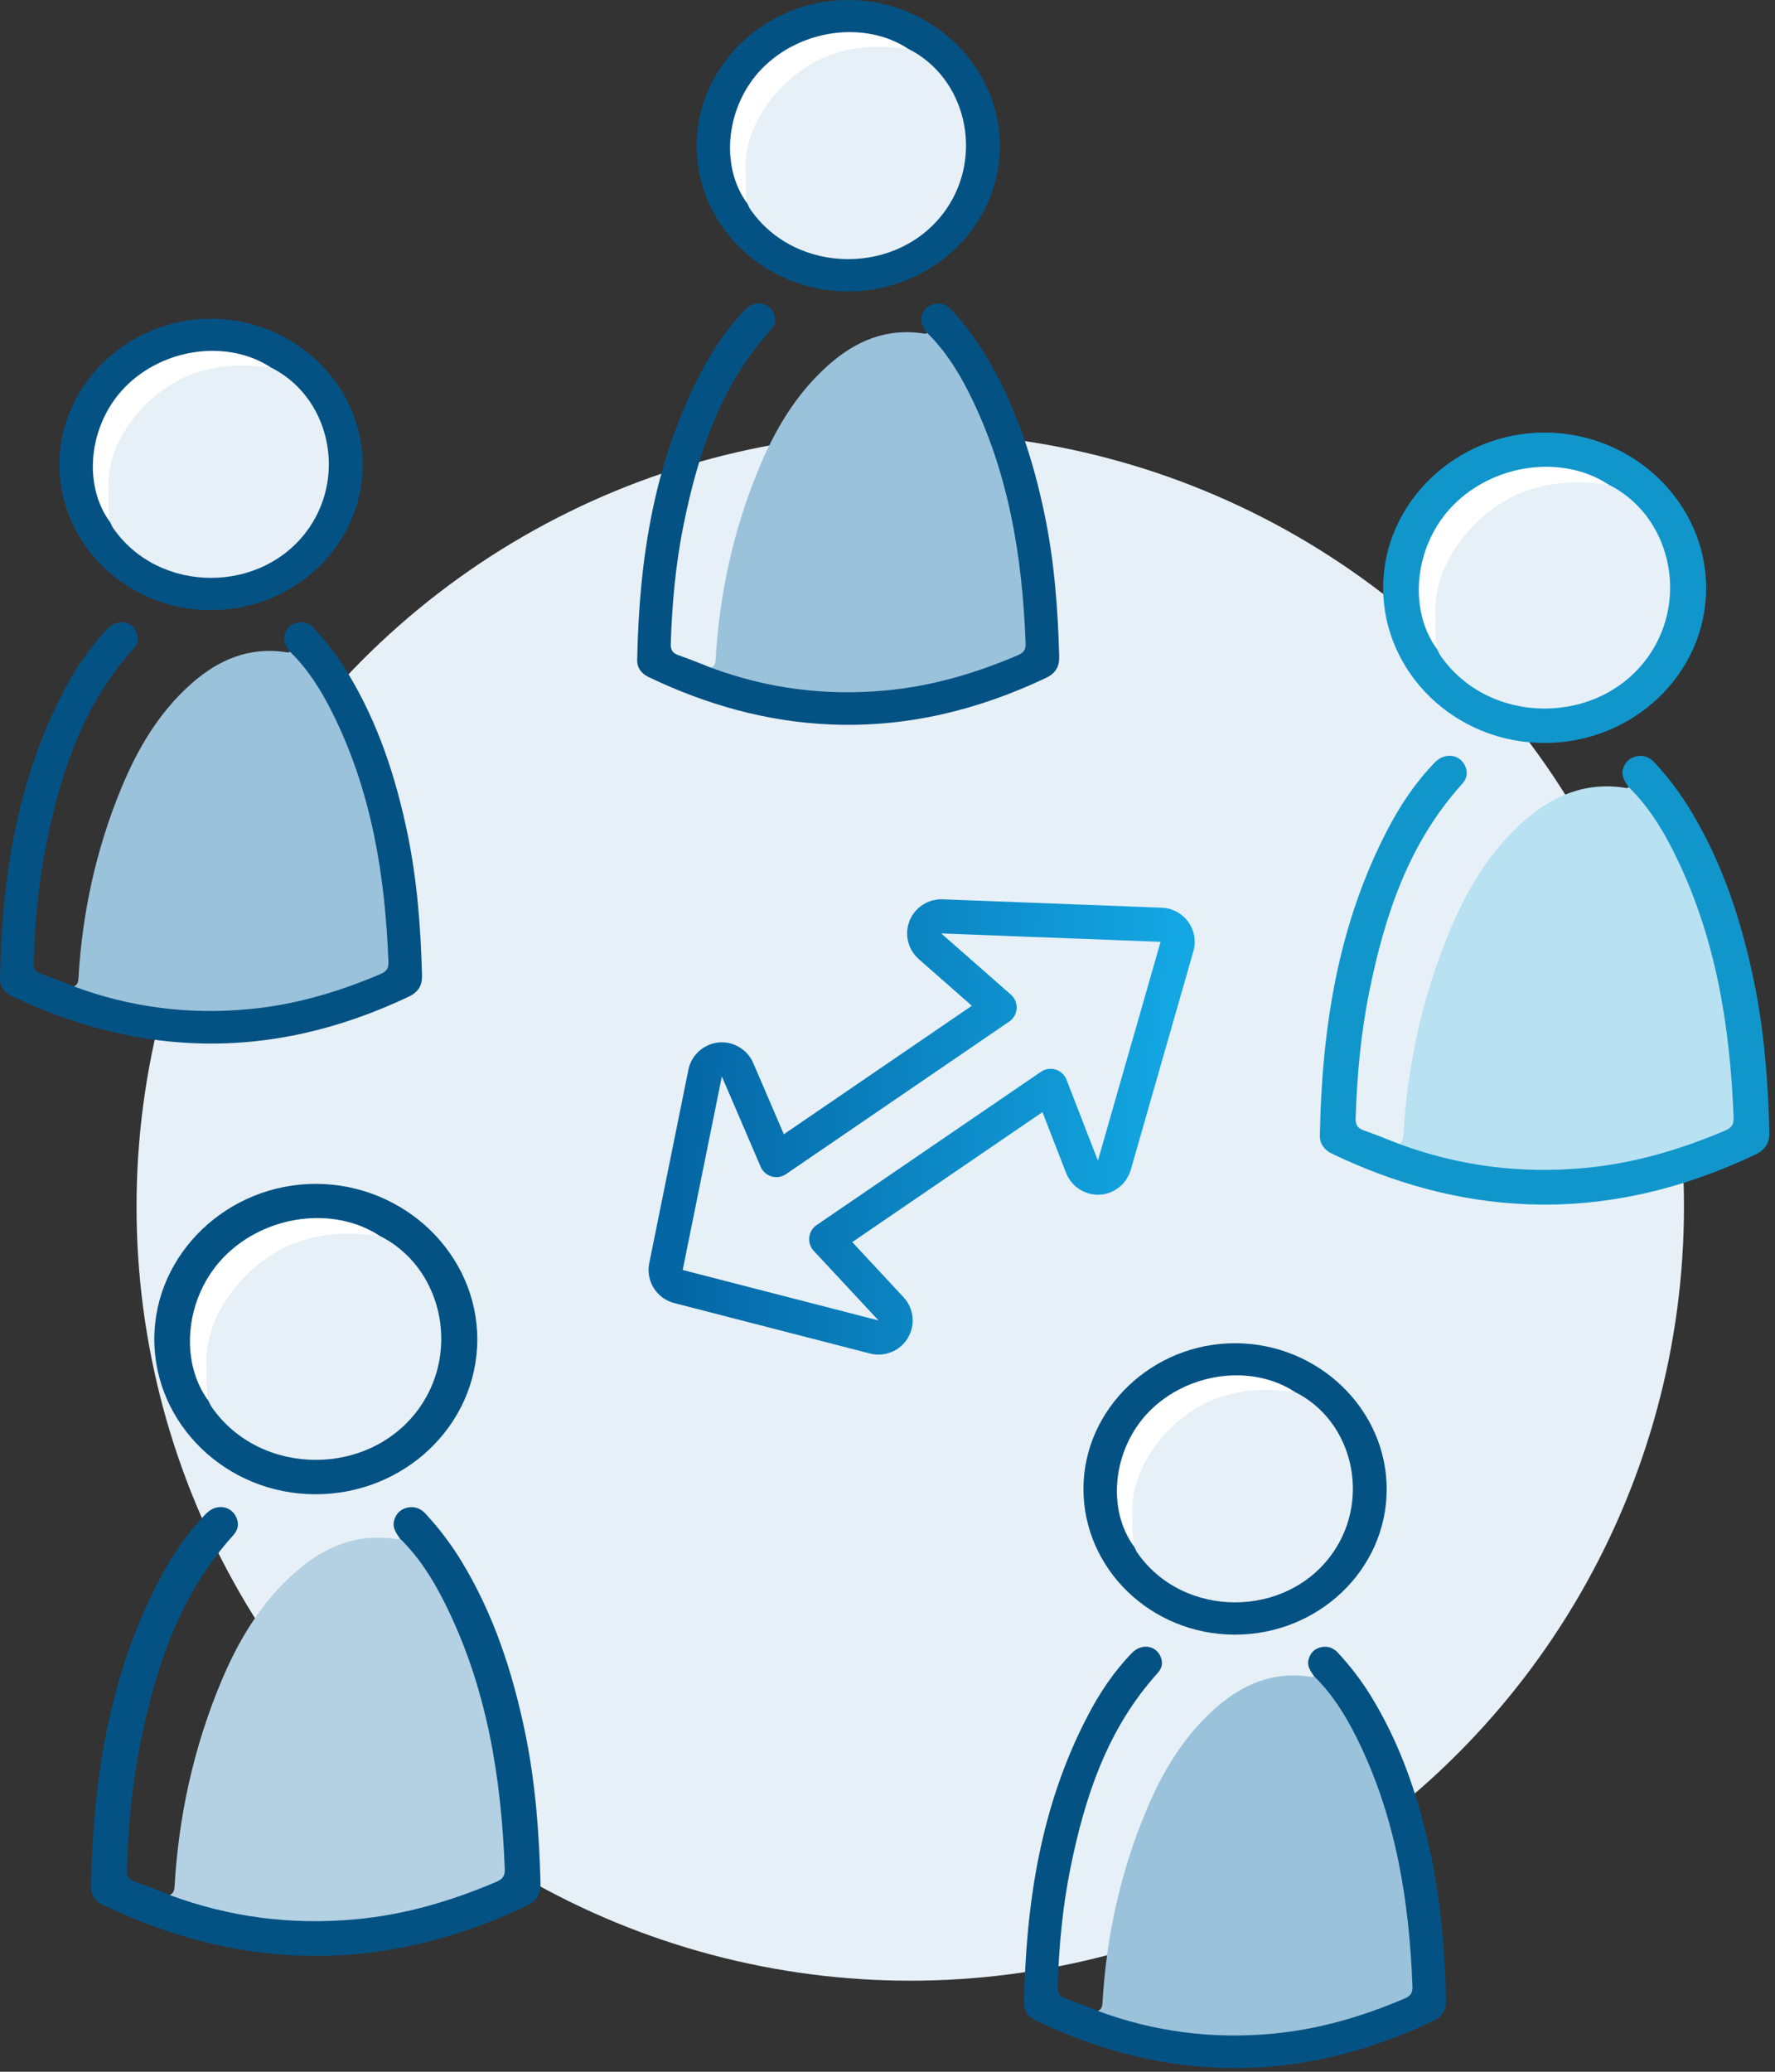 <svg width="78" height="91" viewBox="0 0 78 91" fill="none" xmlns="http://www.w3.org/2000/svg">
<rect x="0" y="0" width="78" height="91" fill="#333333" stroke="none"/>
<circle cx="40" cy="53" r="34" fill="#E6F0F6"/>
<path d="M62.214 87.135C62.236 87.548 62.065 87.787 61.659 87.962C58.954 89.133 56.133 89.701 53.166 89.525C51.612 89.433 50.099 89.117 48.63 88.615C48.474 88.563 48.286 88.534 48.247 88.329C48.414 88.255 48.439 88.116 48.448 87.957C48.617 85.081 49.223 82.293 50.332 79.617C51.04 77.903 51.969 76.309 53.398 75.04C54.597 73.975 55.978 73.376 57.661 73.662C57.684 73.665 57.714 73.636 57.74 73.624C58.043 73.576 58.132 73.832 58.265 73.991C59.197 75.104 59.858 76.365 60.386 77.689C61.295 79.966 61.807 82.329 62.035 84.754C62.108 85.546 62.171 86.339 62.214 87.135Z" fill="#9BC2DB"/>
<path d="M63.545 87.843C63.558 88.282 63.383 88.579 62.961 88.778C59.993 90.183 56.871 90.955 53.547 90.823C50.705 90.711 48.036 89.953 45.501 88.739C45.177 88.583 44.995 88.335 45 87.986C45.083 83.603 45.725 79.333 47.801 75.359C48.322 74.36 48.947 73.423 49.741 72.605C50.193 72.14 50.867 72.287 51.034 72.86C51.104 73.104 51.031 73.311 50.87 73.488C48.65 75.947 47.676 78.924 47.042 82.036C46.69 83.766 46.532 85.516 46.476 87.276C46.468 87.541 46.545 87.685 46.811 87.778C47.296 87.944 47.769 88.143 48.247 88.328C50.72 89.247 53.274 89.573 55.916 89.328C57.947 89.142 59.858 88.576 61.712 87.788C61.99 87.671 62.081 87.535 62.069 87.253C61.924 83.446 61.326 79.729 59.581 76.258C59.099 75.299 58.527 74.389 57.74 73.622C57.586 73.396 57.422 73.173 57.507 72.878C57.582 72.609 57.755 72.424 58.036 72.355C58.333 72.283 58.593 72.379 58.796 72.598C59.361 73.206 59.858 73.861 60.285 74.565C61.619 76.758 62.393 79.143 62.907 81.616C63.332 83.672 63.49 85.753 63.545 87.843Z" fill="#045284"/>
<path d="M60.936 65.429C60.927 68.951 57.928 71.808 54.251 71.8C50.586 71.795 47.603 68.912 47.611 65.386C47.618 61.879 50.647 58.987 54.296 59C57.949 59.014 60.947 61.917 60.936 65.429Z" fill="#045284"/>
<path d="M56.91 61.144C59.434 62.402 60.24 65.782 58.587 68.182C56.568 71.113 51.987 71.117 49.969 68.189C49.918 68.115 49.888 68.03 49.847 67.948C49.427 66.801 49.536 65.661 50.008 64.57C51.057 62.143 53.328 60.799 56.059 60.922C56.364 60.936 56.628 61.065 56.91 61.144Z" fill="#E6F0F6"/>
<path d="M56.91 61.144C55.773 60.996 54.659 61.005 53.554 61.389C51.559 62.08 49.671 64.271 49.763 66.473C49.784 66.966 49.72 67.461 49.846 67.948C48.611 66.289 48.901 63.627 50.494 62.004C52.19 60.276 55.011 59.898 56.91 61.144Z" fill="white"/>
<path d="M45.214 28.135C45.236 28.548 45.065 28.787 44.659 28.962C41.954 30.133 39.133 30.701 36.166 30.526C34.612 30.433 33.099 30.116 31.631 29.615C31.474 29.563 31.286 29.534 31.247 29.329C31.414 29.255 31.439 29.116 31.448 28.957C31.617 26.081 32.223 23.293 33.332 20.617C34.04 18.903 34.969 17.309 36.398 16.04C37.597 14.975 38.978 14.376 40.661 14.662C40.684 14.665 40.714 14.636 40.74 14.623C41.043 14.576 41.132 14.832 41.265 14.991C42.197 16.104 42.858 17.365 43.386 18.689C44.295 20.966 44.807 23.329 45.035 25.754C45.108 26.546 45.171 27.339 45.214 28.135Z" fill="#9BC2DB"/>
<path d="M46.545 28.843C46.558 29.282 46.383 29.579 45.961 29.778C42.993 31.183 39.871 31.955 36.547 31.823C33.705 31.711 31.036 30.953 28.501 29.738C28.177 29.583 27.994 29.335 28 28.986C28.083 24.603 28.725 20.333 30.801 16.359C31.322 15.36 31.947 14.423 32.741 13.605C33.193 13.14 33.867 13.287 34.034 13.86C34.104 14.104 34.031 14.311 33.87 14.488C31.65 16.947 30.677 19.924 30.042 23.036C29.69 24.766 29.532 26.516 29.476 28.276C29.468 28.541 29.545 28.685 29.811 28.778C30.296 28.944 30.769 29.143 31.247 29.328C33.72 30.247 36.274 30.573 38.916 30.328C40.947 30.142 42.858 29.576 44.712 28.788C44.99 28.671 45.081 28.535 45.069 28.253C44.924 24.446 44.326 20.729 42.581 17.258C42.099 16.299 41.527 15.389 40.74 14.622C40.586 14.396 40.422 14.173 40.507 13.878C40.582 13.609 40.755 13.424 41.036 13.355C41.333 13.283 41.593 13.379 41.796 13.598C42.361 14.206 42.858 14.861 43.285 15.565C44.619 17.758 45.393 20.143 45.907 22.616C46.332 24.672 46.49 26.753 46.545 28.843Z" fill="#045284"/>
<path d="M43.936 6.429C43.927 9.951 40.928 12.808 37.251 12.8C33.586 12.795 30.603 9.913 30.611 6.386C30.618 2.879 33.647 -0.013 37.296 4.14565e-05C40.949 0.015 43.947 2.917 43.936 6.429Z" fill="#045284"/>
<path d="M39.91 2.144C42.434 3.402 43.24 6.782 41.587 9.182C39.568 12.113 34.987 12.117 32.969 9.189C32.918 9.115 32.888 9.03 32.847 8.948C32.427 7.801 32.536 6.661 33.008 5.57C34.057 3.143 36.328 1.799 39.059 1.922C39.364 1.936 39.628 2.065 39.91 2.144Z" fill="#E6F0F6"/>
<path d="M39.91 2.144C38.773 1.996 37.659 2.005 36.554 2.389C34.559 3.08 32.671 5.271 32.763 7.473C32.784 7.966 32.72 8.461 32.846 8.948C31.611 7.289 31.901 4.627 33.494 3.004C35.19 1.276 38.011 0.898 39.91 2.144Z" fill="white"/>
<path d="M76.335 48.967C76.359 49.407 76.176 49.661 75.743 49.848C72.863 51.095 69.858 51.7 66.698 51.513C65.042 51.415 63.431 51.078 61.867 50.544C61.7 50.488 61.5 50.457 61.458 50.239C61.636 50.16 61.662 50.012 61.672 49.842C61.853 46.78 62.498 43.81 63.679 40.959C64.433 39.134 65.423 37.436 66.945 36.085C68.222 34.95 69.693 34.312 71.485 34.616C71.509 34.62 71.541 34.589 71.57 34.576C71.892 34.526 71.987 34.797 72.129 34.967C73.121 36.152 73.825 37.496 74.388 38.907C75.356 41.331 75.902 43.848 76.144 46.431C76.222 47.275 76.289 48.119 76.335 48.967Z" fill="#B8E1F1"/>
<path d="M77.752 49.721C77.766 50.189 77.58 50.505 77.131 50.717C73.969 52.213 70.644 53.036 67.103 52.895C64.076 52.776 61.234 51.968 58.533 50.675C58.189 50.509 57.994 50.245 58 49.873C58.088 45.205 58.772 40.656 60.983 36.424C61.538 35.36 62.204 34.362 63.05 33.491C63.531 32.995 64.249 33.151 64.427 33.762C64.501 34.023 64.423 34.242 64.253 34.431C61.887 37.05 60.851 40.221 60.175 43.536C59.8 45.378 59.632 47.242 59.572 49.117C59.564 49.399 59.646 49.553 59.929 49.651C60.446 49.829 60.949 50.041 61.458 50.237C64.092 51.216 66.813 51.563 69.627 51.303C71.79 51.105 73.825 50.501 75.8 49.663C76.096 49.538 76.193 49.393 76.181 49.092C76.026 45.037 75.389 41.078 73.53 37.382C73.017 36.36 72.408 35.391 71.57 34.574C71.406 34.333 71.231 34.096 71.321 33.782C71.401 33.495 71.586 33.298 71.885 33.225C72.201 33.148 72.478 33.25 72.695 33.483C73.296 34.13 73.825 34.828 74.28 35.578C75.701 37.914 76.525 40.454 77.073 43.089C77.526 45.278 77.694 47.495 77.752 49.721Z" fill="#1196CC"/>
<path d="M74.974 25.848C74.964 29.598 71.77 32.642 67.853 32.634C63.95 32.628 60.773 29.558 60.781 25.802C60.789 22.066 64.014 18.987 67.901 19C71.792 19.015 74.986 22.107 74.974 25.848Z" fill="#1196CC"/>
<path d="M70.686 21.284C73.374 22.623 74.232 26.224 72.472 28.779C70.321 31.902 65.442 31.905 63.292 28.787C63.238 28.708 63.206 28.617 63.162 28.531C62.715 27.309 62.831 26.095 63.335 24.932C64.451 22.348 66.871 20.916 69.78 21.047C70.104 21.062 70.385 21.199 70.686 21.284Z" fill="#E6F0F6"/>
<path d="M70.685 21.284C69.475 21.126 68.288 21.136 67.111 21.544C64.986 22.28 62.975 24.614 63.074 26.96C63.096 27.484 63.028 28.012 63.162 28.531C61.847 26.763 62.155 23.928 63.851 22.2C65.658 20.359 68.663 19.956 70.685 21.284Z" fill="white"/>
<path d="M22.335 81.967C22.359 82.407 22.176 82.661 21.743 82.848C18.863 84.095 15.858 84.7 12.698 84.513C11.042 84.415 9.431 84.078 7.867 83.544C7.701 83.488 7.5 83.457 7.458 83.239C7.636 83.16 7.662 83.012 7.672 82.842C7.853 79.78 8.498 76.81 9.679 73.959C10.433 72.134 11.423 70.436 12.945 69.085C14.222 67.95 15.693 67.312 17.485 67.616C17.509 67.62 17.541 67.589 17.57 67.576C17.892 67.526 17.986 67.797 18.129 67.967C19.121 69.152 19.825 70.496 20.388 71.907C21.356 74.331 21.902 76.848 22.144 79.431C22.222 80.275 22.289 81.119 22.335 81.967Z" fill="#B4D1E4"/>
<path d="M23.752 82.721C23.766 83.189 23.58 83.505 23.131 83.717C19.97 85.213 16.644 86.036 13.103 85.895C10.076 85.775 7.234 84.968 4.533 83.675C4.189 83.509 3.994 83.245 4 82.873C4.088 78.205 4.772 73.656 6.983 69.424C7.538 68.36 8.204 67.362 9.05 66.491C9.531 65.995 10.249 66.151 10.427 66.762C10.501 67.023 10.423 67.242 10.253 67.431C7.887 70.05 6.851 73.221 6.175 76.536C5.8 78.378 5.632 80.242 5.572 82.117C5.564 82.399 5.646 82.553 5.929 82.651C6.446 82.829 6.949 83.041 7.458 83.237C10.092 84.216 12.813 84.563 15.627 84.303C17.79 84.105 19.825 83.501 21.8 82.663C22.096 82.538 22.193 82.393 22.181 82.092C22.026 78.037 21.389 74.079 19.53 70.382C19.017 69.36 18.408 68.391 17.57 67.574C17.405 67.333 17.231 67.096 17.321 66.782C17.401 66.495 17.586 66.298 17.885 66.225C18.201 66.147 18.478 66.25 18.695 66.483C19.296 67.13 19.825 67.828 20.28 68.578C21.701 70.914 22.525 73.454 23.073 76.089C23.526 78.278 23.694 80.495 23.752 82.721Z" fill="#045284"/>
<path d="M20.974 58.848C20.964 62.598 17.77 65.642 13.853 65.634C9.95 65.628 6.773 62.558 6.781 58.802C6.789 55.066 10.014 51.987 13.901 52C17.792 52.016 20.986 55.107 20.974 58.848Z" fill="#045284"/>
<path d="M16.686 54.284C19.374 55.623 20.232 59.224 18.472 61.779C16.321 64.902 11.441 64.905 9.292 61.787C9.238 61.708 9.206 61.617 9.162 61.531C8.715 60.309 8.831 59.094 9.335 57.932C10.451 55.348 12.871 53.916 15.78 54.047C16.104 54.062 16.385 54.199 16.686 54.284Z" fill="#E6F0F6"/>
<path d="M16.685 54.284C15.475 54.126 14.288 54.136 13.111 54.544C10.986 55.28 8.975 57.614 9.074 59.96C9.096 60.484 9.027 61.012 9.162 61.531C7.847 59.763 8.155 56.928 9.851 55.2C11.658 53.359 14.663 52.956 16.685 54.284Z" fill="white"/>
<path d="M41.389 40.251C41.072 40.238 40.782 40.427 40.664 40.722C40.546 41.017 40.627 41.354 40.866 41.563L43.927 44.252L34.116 50.954L32.41 46.986C32.281 46.685 31.97 46.503 31.644 46.537C31.318 46.57 31.051 46.812 30.986 47.134L29.265 55.634C29.186 56.025 29.427 56.409 29.813 56.509L38.419 58.726C38.742 58.809 39.081 58.67 39.251 58.383C39.422 58.097 39.382 57.733 39.155 57.489L36.307 54.431L46.167 47.696L47.547 51.25C47.663 51.55 47.958 51.742 48.28 51.727C48.602 51.713 48.878 51.495 48.967 51.185L51.721 41.576C51.785 41.355 51.743 41.116 51.608 40.93C51.472 40.743 51.259 40.629 51.029 40.62L41.389 40.251Z" stroke="url(#paint0_linear_16479_24847)" stroke-width="1.5" stroke-linejoin="round"/>
<path d="M17.214 42.135C17.236 42.548 17.065 42.786 16.659 42.962C13.954 44.133 11.133 44.701 8.166 44.526C6.612 44.433 5.099 44.117 3.631 43.615C3.474 43.563 3.286 43.534 3.247 43.329C3.414 43.255 3.439 43.116 3.448 42.957C3.617 40.081 4.223 37.293 5.332 34.617C6.04 32.903 6.969 31.309 8.398 30.04C9.597 28.974 10.978 28.376 12.661 28.662C12.684 28.665 12.714 28.636 12.74 28.623C13.043 28.576 13.132 28.832 13.265 28.991C14.197 30.104 14.857 31.365 15.386 32.69C16.295 34.966 16.807 37.329 17.035 39.754C17.108 40.546 17.171 41.339 17.214 42.135Z" fill="#9BC2DB"/>
<path d="M18.545 42.843C18.558 43.282 18.383 43.579 17.961 43.778C14.993 45.182 11.871 45.955 8.547 45.823C5.705 45.711 3.036 44.953 0.501 43.739C0.177 43.583 -0.006 43.335 0 42.986C0.083 38.603 0.725 34.333 2.801 30.359C3.322 29.36 3.947 28.423 4.741 27.605C5.193 27.14 5.867 27.287 6.034 27.86C6.104 28.104 6.03 28.311 5.87 28.488C3.65 30.947 2.677 33.924 2.042 37.036C1.69 38.766 1.532 40.516 1.476 42.276C1.468 42.541 1.545 42.685 1.811 42.778C2.296 42.944 2.769 43.143 3.247 43.328C5.72 44.247 8.274 44.573 10.916 44.328C12.947 44.142 14.858 43.576 16.712 42.788C16.99 42.671 17.081 42.535 17.069 42.253C16.924 38.446 16.326 34.729 14.581 31.258C14.099 30.299 13.527 29.389 12.74 28.622C12.586 28.396 12.422 28.173 12.507 27.878C12.582 27.609 12.755 27.424 13.036 27.355C13.333 27.283 13.593 27.379 13.796 27.598C14.361 28.206 14.858 28.861 15.285 29.565C16.619 31.758 17.393 34.143 17.907 36.616C18.332 38.672 18.49 40.753 18.545 42.843Z" fill="#045284"/>
<path d="M15.936 20.429C15.927 23.951 12.928 26.808 9.251 26.8C5.586 26.795 2.603 23.913 2.611 20.386C2.618 16.879 5.647 13.987 9.296 14C12.949 14.014 15.947 16.917 15.936 20.429Z" fill="#045284"/>
<path d="M11.91 16.144C14.434 17.402 15.24 20.782 13.587 23.182C11.568 26.113 6.987 26.117 4.969 23.189C4.918 23.115 4.888 23.03 4.847 22.948C4.427 21.801 4.536 20.661 5.008 19.57C6.057 17.143 8.329 15.799 11.059 15.922C11.364 15.936 11.628 16.065 11.91 16.144Z" fill="#E6F0F6"/>
<path d="M11.91 16.144C10.773 15.996 9.659 16.005 8.554 16.389C6.559 17.08 4.671 19.271 4.763 21.473C4.784 21.966 4.72 22.461 4.846 22.948C3.612 21.289 3.901 18.627 5.494 17.004C7.189 15.276 10.011 14.898 11.91 16.144Z" fill="white"/>
<defs>
<linearGradient id="paint0_linear_16479_24847" x1="51.175" y1="56.271" x2="29.813" y2="55.715" gradientUnits="userSpaceOnUse">
<stop stop-color="#13A7E3"/>
<stop offset="1" stop-color="#0566A5"/>
</linearGradient>
</defs>
</svg>
